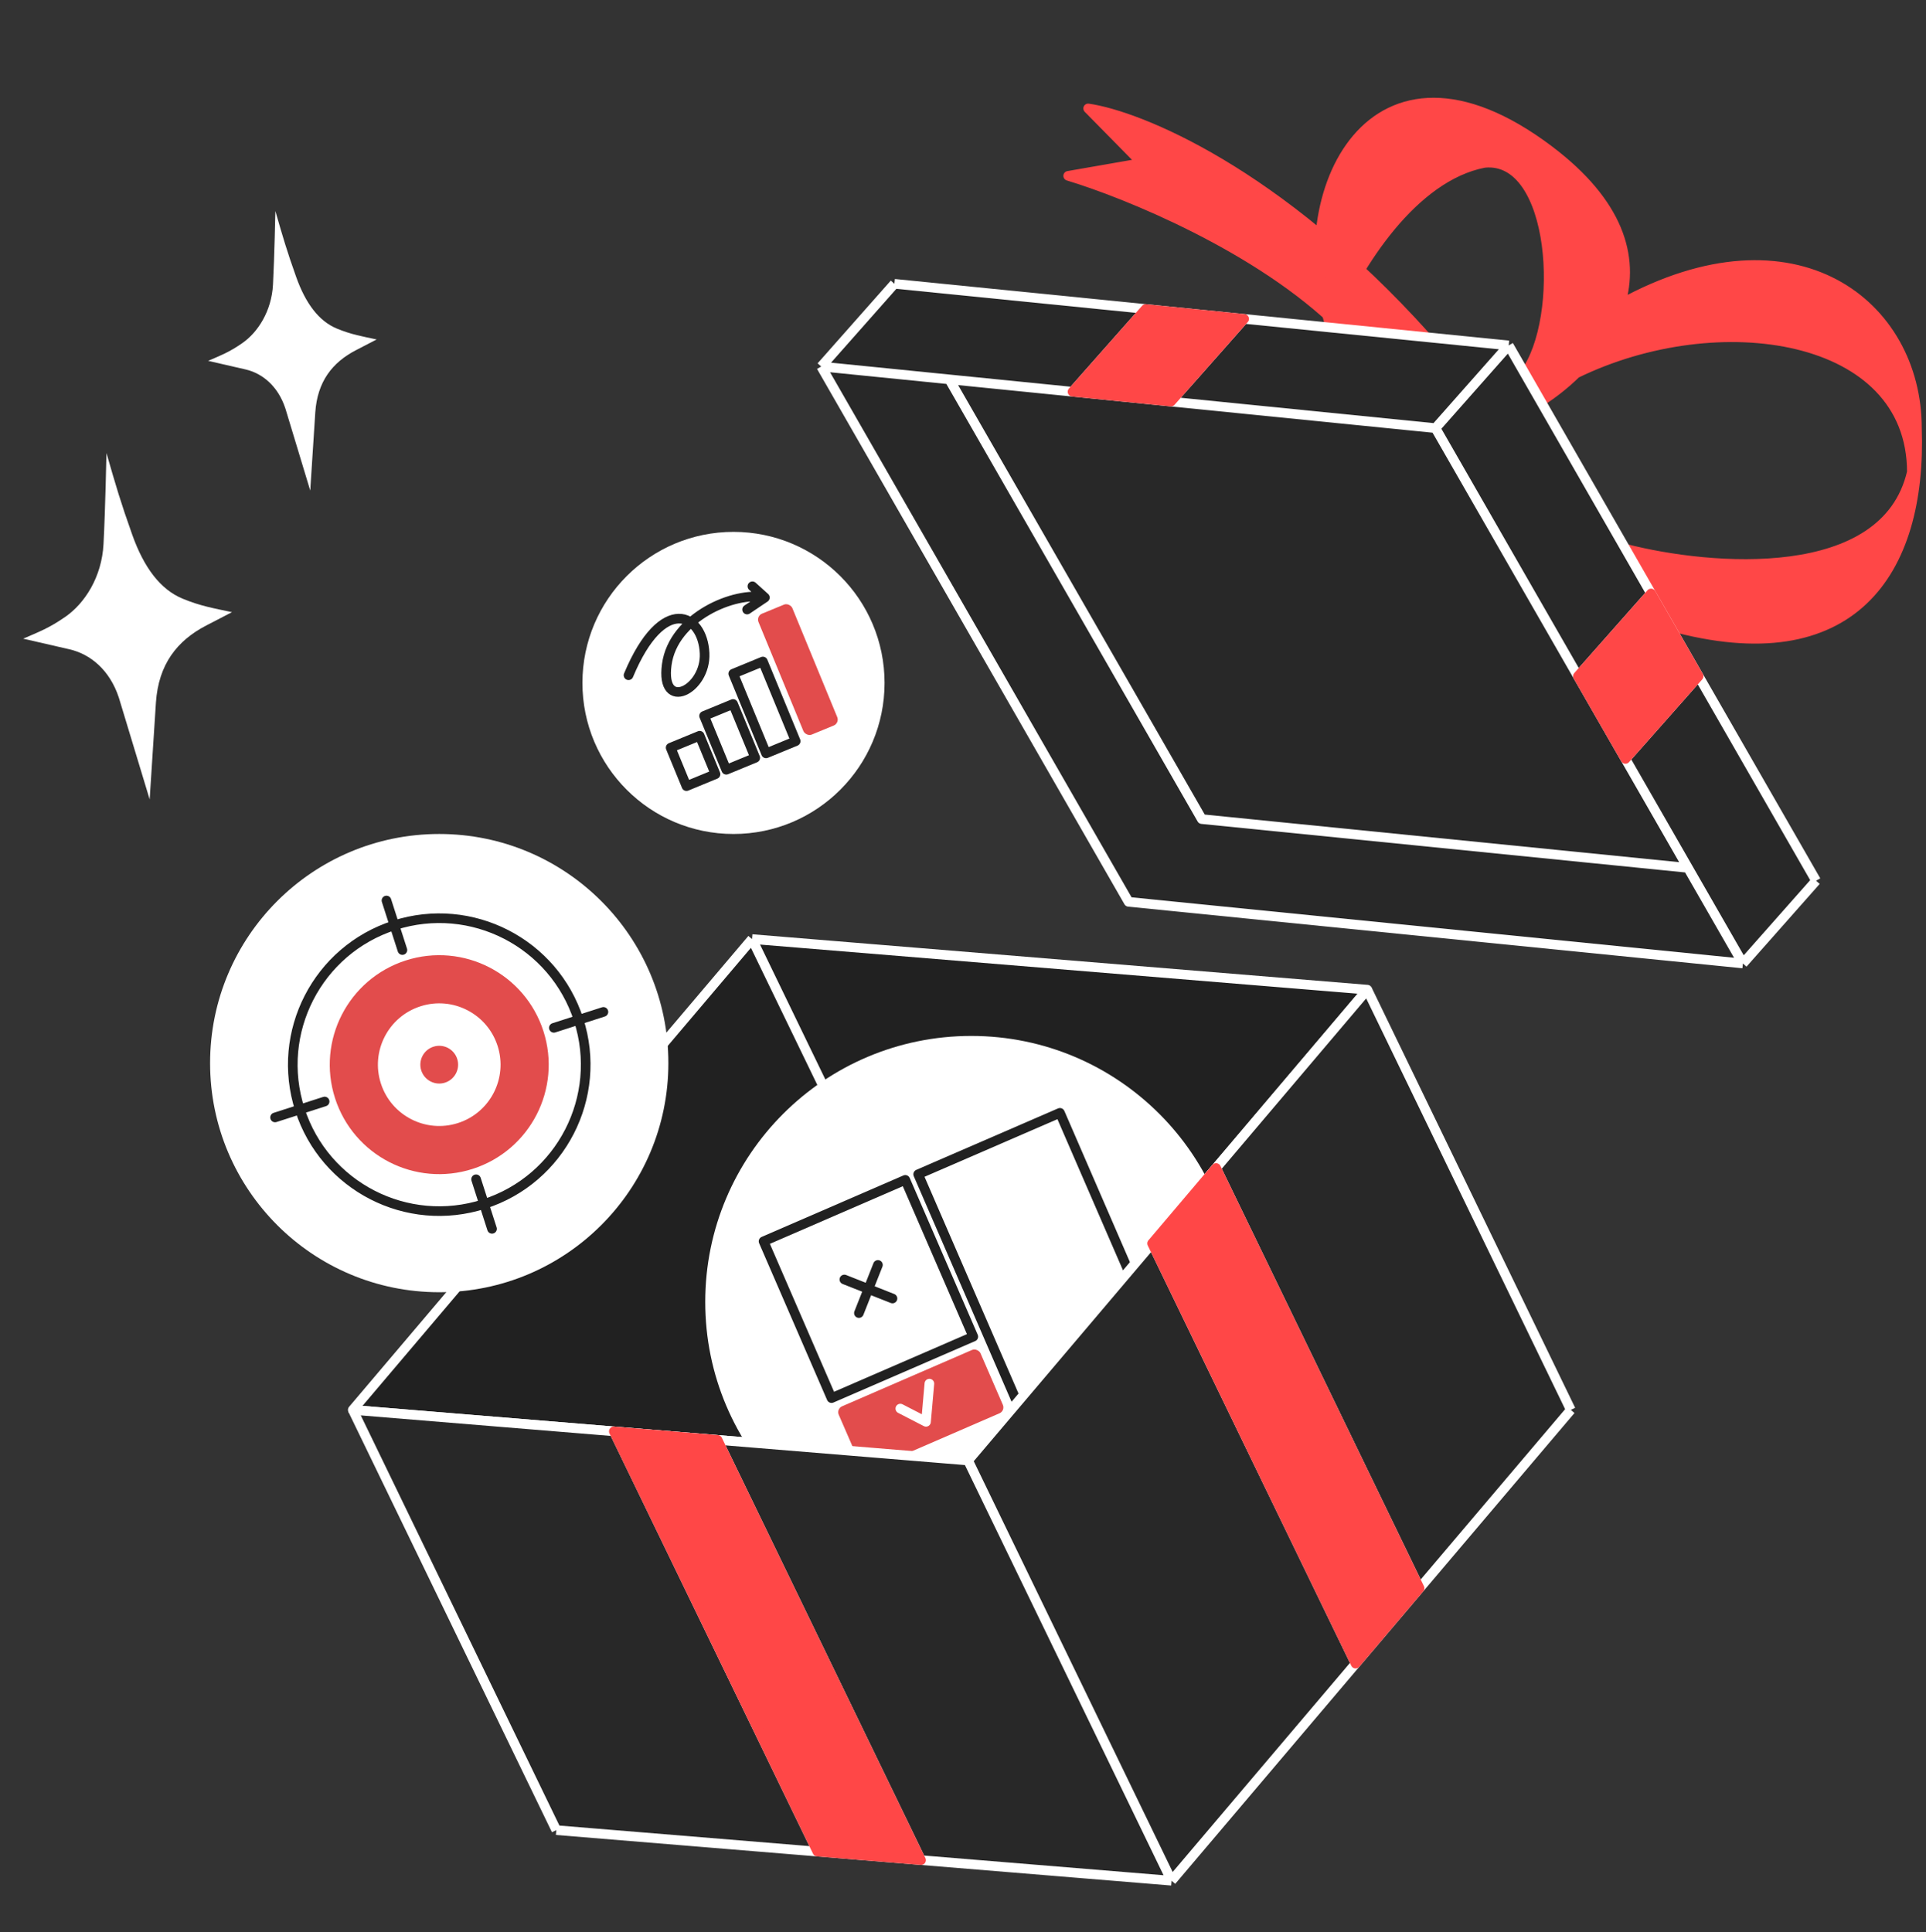 <svg width="300" height="301" viewBox="0 0 300 301" fill="none" xmlns="http://www.w3.org/2000/svg">
<rect x="0" y="0" width="300" height="301" fill="#333333" stroke="none"/>
<g clip-path="url(#clip0_7875_196132)">
<path d="M212.975 154.166L117.138 146.285L148.838 211.748L163.153 212.925L212.975 154.166Z" fill="#212121"/>
<path d="M117.138 146.285L54.949 219.629L136.472 226.333L148.838 211.748L117.138 146.285Z" fill="#212121"/>
<path d="M136.472 226.333L150.786 227.51L163.153 212.925L148.838 211.748L136.472 226.333Z" fill="#212121"/>
<path d="M117.138 146.285L212.975 154.166L163.153 212.925M117.138 146.285L54.949 219.629L136.472 226.333M117.138 146.285L148.838 211.748M148.838 211.748L163.153 212.925M148.838 211.748L136.472 226.333M136.472 226.333L150.786 227.51L163.153 212.925" stroke="white" stroke-width="1.5" stroke-linejoin="round"/>
<circle cx="151.283" cy="202.807" r="41.433" fill="white"/>
<rect x="118.934" y="193.371" width="24.065" height="26.618" transform="rotate(-23.442 118.934 193.371)" stroke="#212121" stroke-width="1.5" stroke-linecap="round" stroke-linejoin="round"/>
<rect x="130.248" y="219.465" width="24.065" height="10.756" rx="1" transform="rotate(-23.442 130.248 219.465)" fill="#E24C4C"/>
<rect x="143.02" y="182.927" width="24.065" height="39.197" transform="rotate(-23.442 143.02 182.927)" stroke="#212121" stroke-width="1.5" stroke-linecap="round" stroke-linejoin="round"/>
<path d="M131.52 199.314L139.017 202.276M136.75 197.046L133.787 204.544" stroke="#212121" stroke-width="1.5" stroke-linecap="round" stroke-linejoin="round"/>
<path d="M140.239 219.425L144.239 221.487L144.765 215.535" stroke="white" stroke-width="1.5" stroke-linecap="round" stroke-linejoin="round"/>
<path fill-rule="evenodd" clip-rule="evenodd" d="M244.675 219.629L221.12 247.41L189.419 181.947L212.975 154.166L244.675 219.629ZM182.487 292.974L211.159 259.158L179.458 193.695L163.153 212.926L150.786 227.51L136.472 226.333L111.764 224.302L143.465 289.765L182.487 292.974ZM127.315 288.437L86.65 285.093L54.949 219.629L95.614 222.973L127.315 288.437Z" fill="#282828"/>
<path d="M212.975 154.166L244.675 219.629M212.975 154.166L163.153 212.926M212.975 154.166L189.419 181.947M150.786 227.51L182.487 292.974M150.786 227.51L136.472 226.333M150.786 227.51L163.153 212.926M54.949 219.629L86.65 285.093M54.949 219.629L136.472 226.333M54.949 219.629L95.614 222.973M244.675 219.629L182.487 292.974M244.675 219.629L221.12 247.41M182.487 292.974L86.65 285.093M182.487 292.974L211.159 259.158M182.487 292.974L143.465 289.765M86.65 285.093L127.315 288.437M189.419 181.947L221.12 247.41M189.419 181.947L179.458 193.695M221.12 247.41L211.159 259.158M179.458 193.695L211.159 259.158M179.458 193.695L163.153 212.926M95.614 222.973L127.315 288.437M95.614 222.973L111.764 224.302M127.315 288.437L143.465 289.765M111.764 224.302L143.465 289.765M111.764 224.302L136.472 226.333" stroke="white" stroke-width="1.5" stroke-linejoin="round"/>
<path d="M127.314 288.437L143.464 289.765L111.763 224.301L95.613 222.973L127.314 288.437Z" fill="#FF4747"/>
<path d="M211.158 259.158L221.119 247.41L189.418 181.947L179.457 193.694L211.158 259.158Z" fill="#FF4747"/>
<path d="M127.314 288.437L143.464 289.765L111.763 224.301L95.613 222.973L127.314 288.437Z" stroke="#FF4747" stroke-width="1.5" stroke-linejoin="round"/>
<path d="M211.158 259.158L221.119 247.41L189.418 181.947L179.457 193.694L211.158 259.158Z" stroke="#FF4747" stroke-width="1.5" stroke-linejoin="round"/>
<path d="M222.014 52.351C198.936 26.703 177.386 18.024 169.496 16.89L177.862 25.393L166.384 27.393C175.281 30.067 196.226 38.538 208.828 51.028L215.421 51.689L222.014 52.351Z" fill="#FF4747"/>
<path d="M241.257 23.376C213.625 2.545 200.487 30.196 207.289 51.027C211.379 41.148 220.14 27.492 231.193 25.376C237.45 24.179 244.442 26.679 251.737 35.655C250.064 31.683 246.778 27.538 241.257 23.376Z" fill="#FF4747"/>
<path d="M251.737 35.655C244.442 26.679 237.45 24.179 231.193 25.376C242.361 24.232 243.814 49.646 237.503 58.171L240.009 62.534C241.784 61.408 243.698 59.933 245.501 58.171C248.478 55.261 251.153 51.571 252.4 47.381C253.471 43.782 253.489 39.813 251.737 35.655Z" fill="#FF4747"/>
<path d="M252.4 47.381C251.153 51.571 248.478 55.261 245.501 58.171C267.614 47.381 297.797 51.859 297.797 73.54C298.33 71.231 298.589 68.935 298.59 66.695C298.602 47.492 279.696 32.356 252.4 47.381Z" fill="#FF4747"/>
<path d="M297.797 73.54C293.716 91.225 266.355 88.869 253.185 85.481L257.184 92.447L260.094 97.514C288.445 105.335 299.383 89.184 298.59 66.695C298.589 68.935 298.33 71.231 297.797 73.54Z" fill="#FF4747"/>
<path d="M251.737 35.655C250.064 31.683 246.778 27.538 241.257 23.376C213.625 2.545 200.487 30.196 207.289 51.027C211.379 41.148 220.14 27.492 231.193 25.376M251.737 35.655C244.442 26.679 237.45 24.179 231.193 25.376M251.737 35.655C253.489 39.813 253.471 43.782 252.4 47.381M231.193 25.376C242.361 24.232 243.814 49.646 237.503 58.171L240.009 62.534C241.784 61.408 243.698 59.933 245.501 58.171M252.4 47.381C251.153 51.571 248.478 55.261 245.501 58.171M252.4 47.381C279.696 32.356 298.602 47.492 298.59 66.695M297.797 73.54C293.716 91.225 266.355 88.869 253.185 85.481L257.184 92.447L260.094 97.514C288.445 105.335 299.383 89.184 298.59 66.695M297.797 73.54C297.797 51.859 267.614 47.381 245.501 58.171M297.797 73.54C298.33 71.231 298.589 68.935 298.59 66.695M222.014 52.351C198.936 26.703 177.386 18.024 169.496 16.89L177.862 25.393L166.384 27.393C175.281 30.067 196.226 38.538 208.828 51.028L215.421 51.689L222.014 52.351Z" stroke="#FF4747" stroke-width="1.5" stroke-linejoin="round"/>
<path fill-rule="evenodd" clip-rule="evenodd" d="M127.916 57.096L175.798 140.488L271.478 150.088L282.878 137.2L264.582 105.336L253.183 118.224L245.782 105.336L257.182 92.448L253.183 85.482L240.007 62.535L237.501 58.172L234.996 53.808L207.286 51.028L200.383 50.335L193.791 49.674L182.391 62.562L167.059 61.024L178.459 48.135L139.316 44.208L127.916 57.096Z" fill="#282828"/>
<path d="M127.916 57.096L175.798 140.488L271.478 150.088M127.916 57.096L139.316 44.208M127.916 57.096L147.865 59.098M223.596 66.696L234.996 53.808M223.596 66.696L147.865 59.098M223.596 66.696L262.929 135.198M271.478 150.088L282.878 137.2M271.478 150.088L262.929 135.198M139.316 44.208L187.198 49.012M139.316 44.208L178.459 48.135M234.996 53.808L237.501 58.172L240.007 62.535L253.183 85.482M234.996 53.808L200.383 50.335M234.996 53.808L207.286 51.028L200.383 50.335M282.878 137.2L260.092 97.516M282.878 137.2L264.582 105.336M147.865 59.098L187.198 127.599L262.929 135.198M257.182 92.448L245.782 105.336L253.183 118.224L264.582 105.336M257.182 92.448L253.183 85.482M257.182 92.448L260.092 97.516M264.582 105.336L260.092 97.516M253.183 85.482L260.092 97.516M200.383 50.335L187.198 49.012M200.383 50.335L193.791 49.674M187.198 49.012L178.459 48.135M187.198 49.012L193.791 49.674M178.459 48.135L167.059 61.024L182.391 62.562L193.791 49.674" stroke="white" stroke-width="1.5" stroke-linejoin="round"/>
<path d="M167.06 61.024L182.391 62.562L193.791 49.674L187.198 49.012L178.459 48.135L167.06 61.024Z" fill="#FF4747"/>
<path d="M245.783 105.336L253.183 118.224L264.582 105.336L260.092 97.516L257.182 92.448L245.783 105.336Z" fill="#FF4747"/>
<path d="M167.06 61.024L182.391 62.562L193.791 49.674L187.198 49.012L178.459 48.135L167.06 61.024Z" stroke="#FF4747" stroke-width="1.5" stroke-linejoin="round"/>
<path d="M245.783 105.336L253.183 118.224L264.582 105.336L260.092 97.516L257.182 92.448L245.783 105.336Z" stroke="#FF4747" stroke-width="1.5" stroke-linejoin="round"/>
<circle cx="114.251" cy="106.384" r="23.53" fill="white"/>
<path d="M42.892 32.876C44.102 37.07 44.669 39.032 46.138 43.157C47.607 47.281 49.674 50.028 52.464 51.182C54.74 52.123 56.399 52.39 58.669 52.879L55.43 54.559C51.773 56.456 49.435 59.431 49.11 64.239L48.324 76.416L44.452 63.631C43.304 60.136 40.854 58.149 38.245 57.549L32.424 56.212C34.412 55.347 35.654 54.899 37.726 53.461C40.169 51.766 42.305 48.46 42.522 44.329C42.748 40.017 42.892 32.876 42.892 32.876Z" fill="white"/>
<path d="M16.582 70.575C18.081 75.772 18.784 78.203 20.604 83.314C22.424 88.424 24.986 91.829 28.443 93.258C31.263 94.424 33.319 94.755 36.132 95.361L32.118 97.443C27.587 99.793 24.69 103.48 24.288 109.438L23.313 124.527L18.515 108.685C17.093 104.353 14.057 101.891 10.824 101.148L3.611 99.491C6.075 98.419 7.613 97.865 10.18 96.083C13.208 93.982 15.854 89.886 16.123 84.767C16.404 79.423 16.582 70.575 16.582 70.575Z" fill="white"/>
<rect x="104.461" y="116.47" width="4.89" height="6.479" transform="rotate(-22.38 104.461 116.47)" stroke="#212121" stroke-width="1.5" stroke-linecap="round" stroke-linejoin="round"/>
<rect x="109.672" y="111.522" width="4.881" height="9.071" transform="rotate(-22.38 109.672 111.522)" stroke="#212121" stroke-width="1.5" stroke-linecap="round" stroke-linejoin="round"/>
<rect x="114.213" y="104.947" width="4.991" height="13.422" transform="rotate(-22.38 114.213 104.947)" stroke="#212121" stroke-width="1.5" stroke-linecap="round" stroke-linejoin="round"/>
<rect x="117.766" y="95.976" width="5.701" height="20.364" rx="1" transform="rotate(-22.38 117.766 95.976)" fill="#E24C4C"/>
<path d="M97.902 105.188C103.225 92.453 109.462 95.552 109.751 101.756C110.016 107.445 102.853 111.043 103.853 103.554C104.853 96.065 114.55 92.072 119.141 93.085M119.141 93.085L116.371 94.952M119.141 93.085L117.197 91.331" stroke="#212121" stroke-width="1.5" stroke-linecap="round" stroke-linejoin="round"/>
<circle cx="68.417" cy="165.606" r="35.692" fill="white"/>
<path d="M75.397 187.564C87.389 183.71 93.986 170.863 90.131 158.871C86.277 146.879 73.43 140.283 61.438 144.137M75.397 187.564C63.405 191.419 50.559 184.822 46.704 172.83C42.85 160.838 49.446 147.992 61.438 144.137M75.397 187.564L74.157 183.705M75.397 187.564L76.638 191.423M61.438 144.137L60.198 140.278M61.438 144.137L62.679 147.996" stroke="#212121" stroke-width="1.5" stroke-linecap="round" stroke-linejoin="round"/>
<path d="M93.99 157.631L90.131 158.871L86.272 160.112M50.563 171.59L46.704 172.83L42.845 174.071" stroke="#212121" stroke-width="1.5" stroke-linecap="round" stroke-linejoin="round"/>
<circle cx="68.417" cy="165.851" r="13.3" transform="rotate(-17.819 68.417 165.851)" stroke="#E24C4C" stroke-width="7.5"/>
<circle cx="68.416" cy="165.851" r="2.941" transform="rotate(-17.819 68.416 165.851)" fill="#E24C4C"/>
</g>
<defs>
<clipPath id="clip0_7875_196132">
<rect width="300" height="300" fill="white" transform="translate(0 0.148)"/>
</clipPath>
</defs>
</svg>
